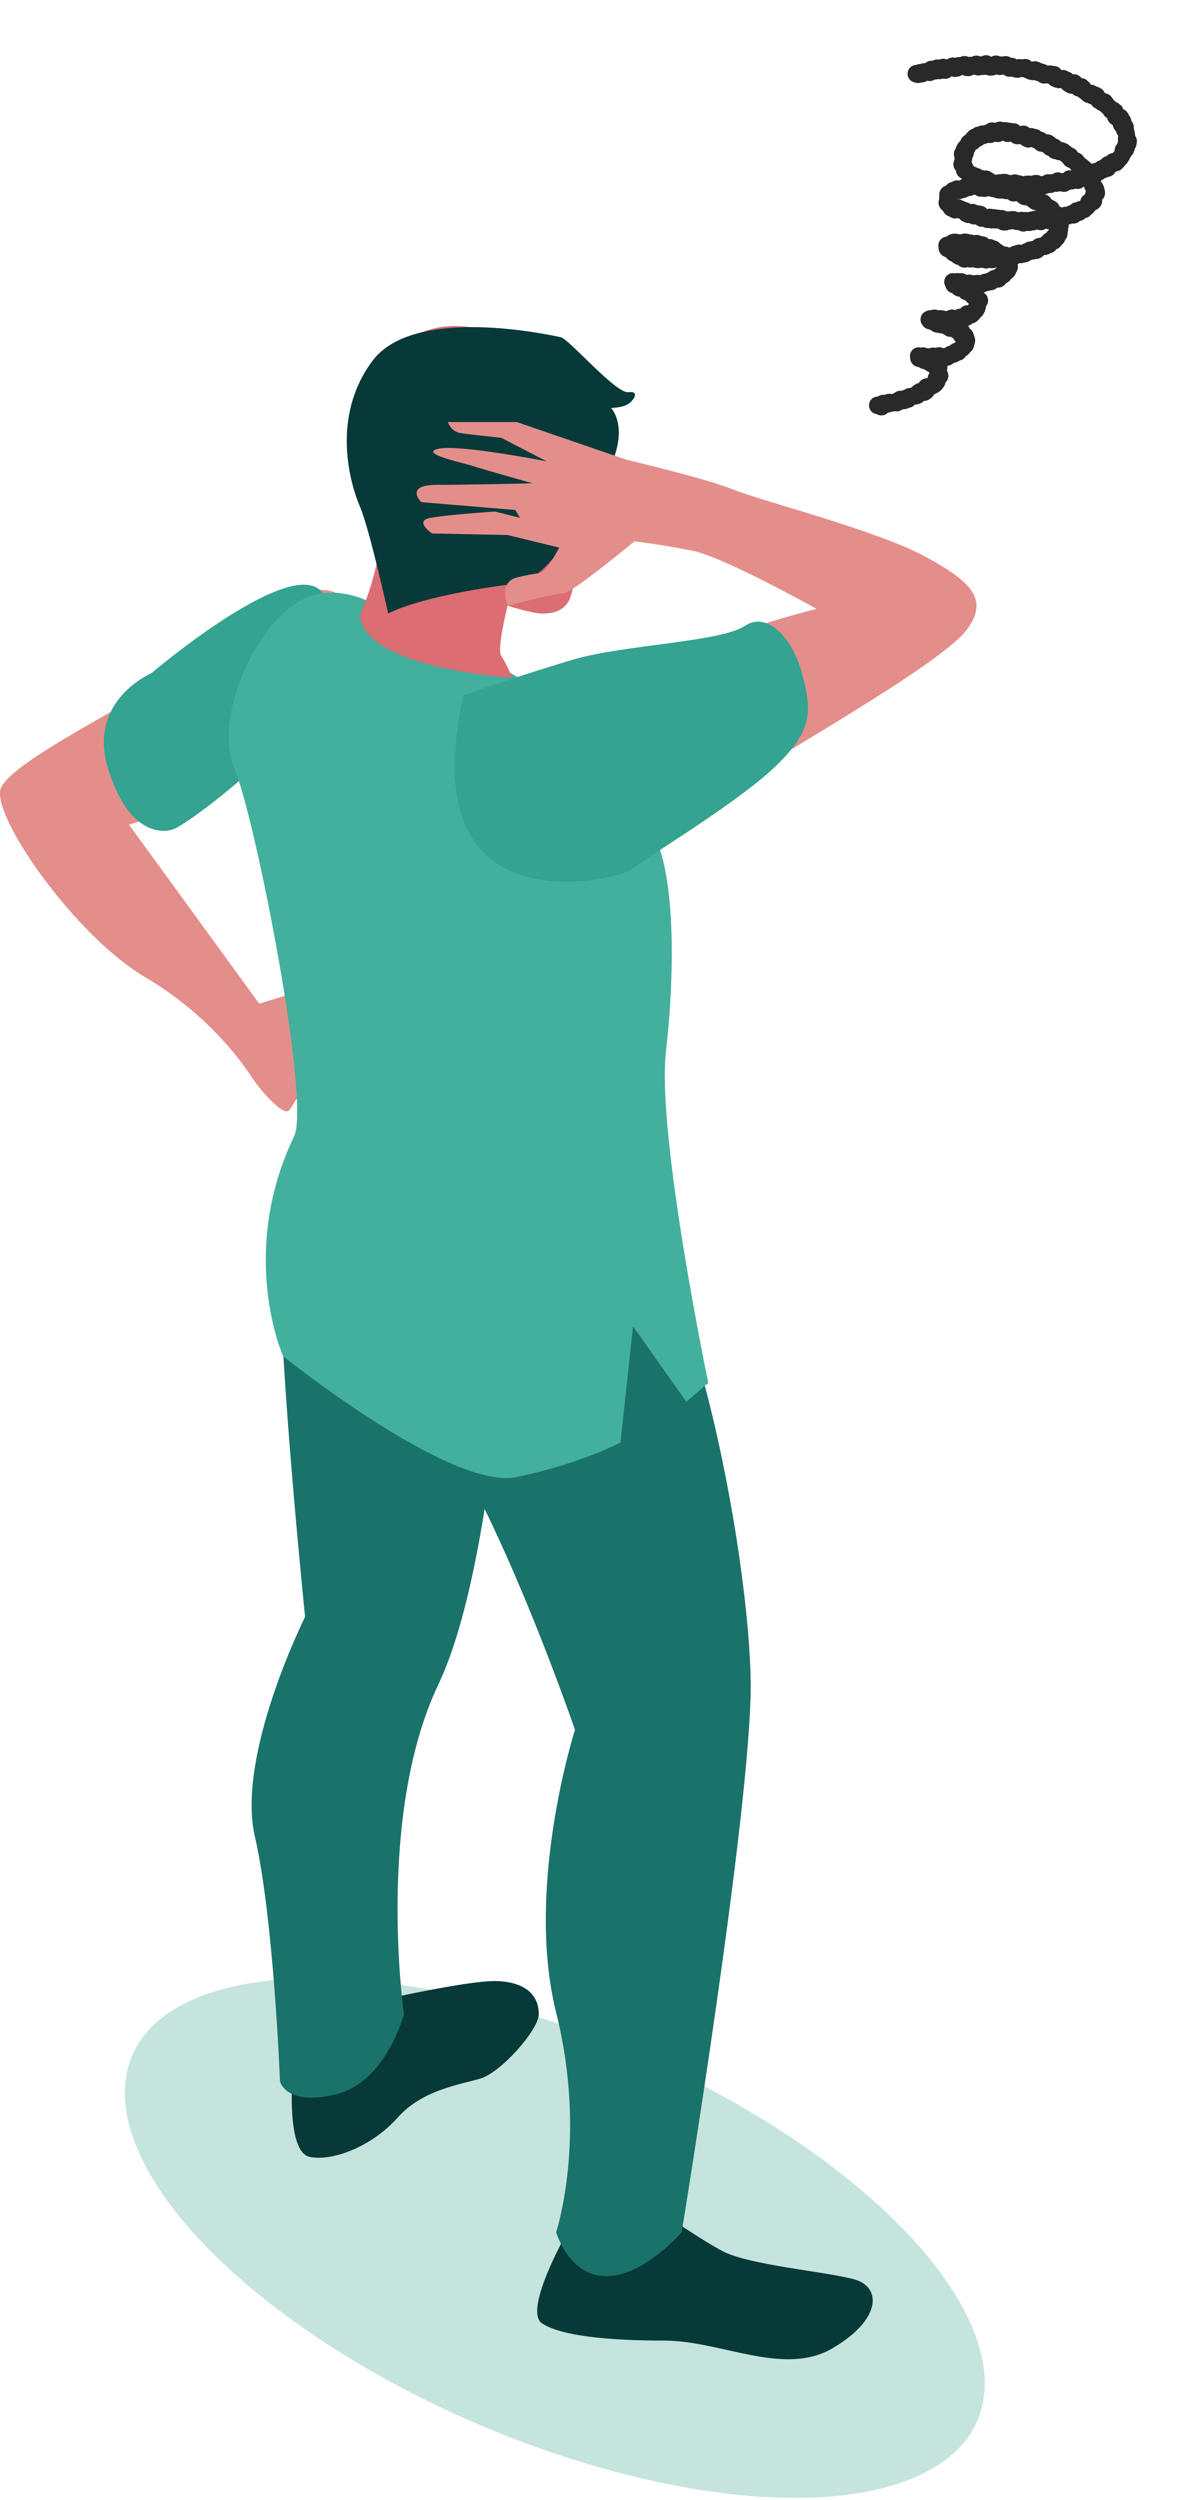 <svg width="166" height="345" viewBox="0 0 166 345" fill="none" xmlns="http://www.w3.org/2000/svg">
<g clip-path="url(#clip0_3502_2384)">
<path d="M121.084 57.147C121.279 57.264 121.564 57.374 121.922 57.319C122.198 57.276 122.427 57.156 122.608 56.96C122.652 56.955 122.699 56.948 122.747 56.938C122.859 56.914 122.958 56.877 123.046 56.835C123.128 56.832 123.215 56.822 123.307 56.799C123.336 56.792 123.365 56.786 123.394 56.779C123.444 56.768 123.492 56.757 123.542 56.745C123.71 56.783 123.931 56.8 124.18 56.728C124.361 56.675 124.505 56.59 124.618 56.5C124.695 56.499 124.773 56.491 124.85 56.475C124.945 56.469 125.105 56.455 125.283 56.392C125.375 56.361 125.457 56.322 125.531 56.276C125.621 56.265 125.716 56.246 125.814 56.21L125.829 56.205C126.045 56.125 126.201 55.994 126.317 55.862C126.333 55.858 126.35 55.851 126.37 55.846C126.477 55.842 126.625 55.825 126.79 55.766C126.875 55.749 127.017 55.716 127.175 55.641C127.334 55.564 127.471 55.459 127.582 55.328C127.761 55.332 128.013 55.305 128.271 55.154C128.386 55.087 128.473 55.017 128.53 54.972L128.548 54.958C128.748 54.827 128.894 54.66 128.987 54.456C129.065 54.42 129.144 54.373 129.221 54.314L129.272 54.275C129.423 54.23 129.624 54.145 129.808 53.972C129.825 53.956 129.843 53.94 129.861 53.925C129.921 53.872 129.995 53.806 130.071 53.724C130.176 53.612 130.249 53.504 130.297 53.432C130.303 53.424 130.308 53.414 130.314 53.406C130.431 53.255 130.54 53.05 130.571 52.788C130.777 52.6 130.88 52.379 130.931 52.192C130.99 51.977 131.029 51.615 130.812 51.229C130.809 51.173 130.802 51.118 130.792 51.062C130.79 51.051 130.788 51.039 130.785 51.028C130.845 50.823 130.854 50.638 130.829 50.474C130.903 50.471 130.986 50.461 131.073 50.441C131.343 50.378 131.533 50.242 131.649 50.145C131.66 50.139 131.666 50.117 131.678 50.111C131.77 50.1 131.866 50.064 131.974 50.024L131.976 50.023C132.114 49.972 132.226 49.926 132.291 49.889L132.313 49.886C132.4 49.847 132.479 49.803 132.547 49.752C132.673 49.726 132.807 49.681 132.942 49.599C133.152 49.471 133.291 49.306 133.382 49.154C133.394 49.146 133.407 49.137 133.419 49.127C133.522 49.069 133.697 48.962 133.856 48.768C133.903 48.711 133.942 48.655 133.975 48.598C134.181 48.46 134.333 48.27 134.43 48.03C134.5 47.858 134.531 47.697 134.551 47.591C134.601 47.464 134.684 47.232 134.674 46.941C134.664 46.678 134.581 46.468 134.501 46.32C134.481 46.174 134.436 45.99 134.33 45.802C134.202 45.574 134.033 45.429 133.908 45.343C133.86 45.19 133.788 45.065 133.706 44.96C133.729 44.954 133.754 44.947 133.778 44.939C133.963 44.876 134.119 44.782 134.247 44.654C134.275 44.645 134.304 44.634 134.333 44.622L134.342 44.619C134.424 44.596 134.561 44.556 134.712 44.474C134.932 44.356 135.072 44.203 135.152 44.108C135.262 44.012 135.342 43.908 135.404 43.811C135.478 43.757 135.556 43.689 135.632 43.602C135.777 43.436 135.86 43.273 135.903 43.185L135.915 43.162C136.023 42.969 136.065 42.799 136.088 42.706C136.135 42.572 136.16 42.433 136.161 42.293C136.553 41.786 136.478 41.306 136.388 41.047C136.318 40.848 136.165 40.563 135.833 40.381C135.967 40.344 136.075 40.294 136.15 40.254C136.234 40.228 136.306 40.197 136.366 40.167C136.418 40.161 136.476 40.153 136.541 40.14C136.643 40.12 136.731 40.09 136.801 40.064C136.897 40.062 137.022 40.052 137.158 40.015C137.396 39.95 137.573 39.827 137.702 39.706C137.729 39.703 137.757 39.699 137.786 39.695C137.931 39.698 138.162 39.684 138.412 39.562C138.632 39.455 138.805 39.296 138.931 39.086C139.051 39.041 139.176 38.974 139.298 38.872C139.431 38.761 139.526 38.637 139.594 38.516C139.61 38.504 139.626 38.492 139.641 38.478C139.79 38.394 140.026 38.229 140.188 37.921C140.24 37.822 140.287 37.717 140.327 37.608C140.418 37.473 140.551 37.236 140.576 36.913C140.588 36.762 140.576 36.617 140.54 36.48C140.626 36.432 140.706 36.374 140.779 36.305C140.931 36.333 141.106 36.335 141.297 36.286C141.362 36.269 141.429 36.251 141.494 36.234L141.547 36.219L141.566 36.216C141.633 36.207 141.735 36.193 141.854 36.16C142.055 36.104 142.211 36.008 142.331 35.907C142.345 35.903 142.361 35.899 142.376 35.895C142.435 35.877 142.49 35.854 142.541 35.831C142.664 35.832 142.799 35.814 142.94 35.767C142.971 35.756 143.003 35.753 143.03 35.741C143.177 35.748 143.345 35.739 143.521 35.674L143.526 35.672C143.737 35.593 143.883 35.469 143.972 35.389C144.062 35.333 144.137 35.266 144.203 35.199C144.219 35.197 144.235 35.192 144.252 35.189C144.408 35.194 144.645 35.176 144.9 35.046C144.967 35.012 145.028 34.973 145.082 34.932C145.222 34.906 145.356 34.854 145.484 34.776C145.652 34.674 145.786 34.544 145.885 34.389C146.052 34.339 146.205 34.253 146.341 34.131C146.437 34.045 146.534 33.934 146.61 33.793C146.75 33.697 146.856 33.578 146.935 33.462C147.012 33.348 147.069 33.227 147.105 33.101C147.193 33.006 147.265 32.896 147.323 32.771C147.406 32.59 147.466 32.359 147.432 32.093C147.454 32.035 147.47 31.978 147.482 31.924C147.512 31.789 147.521 31.657 147.51 31.528C147.576 31.351 147.594 31.182 147.589 31.038C147.588 31.021 147.587 31.005 147.587 30.988C147.647 30.98 147.71 30.968 147.775 30.95C147.893 30.916 147.987 30.874 148.053 30.844C148.229 30.873 148.438 30.87 148.664 30.786L148.672 30.783C148.883 30.705 149.036 30.587 149.14 30.486C149.264 30.471 149.387 30.435 149.506 30.379C149.671 30.301 149.798 30.201 149.896 30.093C150.028 30.067 150.195 30.017 150.363 29.909C150.527 29.806 150.645 29.68 150.729 29.563C150.779 29.533 150.83 29.498 150.884 29.455C151.056 29.318 151.165 29.16 151.23 29.049C151.324 29.008 151.405 28.957 151.477 28.901C151.607 28.831 151.819 28.698 151.987 28.449C152.206 28.126 152.225 27.79 152.209 27.569C152.483 27.32 152.58 27.019 152.605 26.771C152.635 26.474 152.573 26.225 152.52 26.084C152.5 25.967 152.486 25.869 152.465 25.81L152.464 25.808C152.354 25.492 152.209 25.255 152.073 25.119C152.075 25.07 152.069 25.024 152.065 24.976C152.068 24.953 152.068 24.93 152.071 24.903C152.098 24.893 152.126 24.882 152.155 24.869C152.312 24.798 152.428 24.712 152.496 24.661C152.552 24.629 152.603 24.595 152.649 24.558C152.748 24.536 152.851 24.5 152.956 24.445C152.972 24.437 152.988 24.428 153.003 24.418C153.193 24.408 153.376 24.351 153.548 24.247C153.755 24.123 153.909 23.959 154.012 23.755C154.085 23.724 154.159 23.685 154.233 23.634C154.468 23.609 154.682 23.517 154.873 23.356C154.962 23.28 155.031 23.209 155.08 23.155C155.092 23.144 155.103 23.131 155.11 23.125C155.233 23.013 155.319 22.891 155.379 22.788C155.434 22.744 155.495 22.69 155.556 22.625C155.682 22.488 155.76 22.353 155.803 22.274C155.902 22.141 155.961 22.015 155.996 21.932C156.046 21.856 156.081 21.788 156.106 21.742L156.116 21.724C156.158 21.66 156.194 21.593 156.223 21.524C156.349 21.414 156.449 21.278 156.526 21.116C156.595 20.969 156.632 20.835 156.654 20.755L156.662 20.726C156.685 20.661 156.702 20.597 156.713 20.535C156.833 20.376 156.91 20.191 156.945 19.982C156.948 19.964 156.952 19.945 156.956 19.925C156.973 19.837 156.997 19.717 157.007 19.578C157.03 19.265 156.95 18.984 156.77 18.737C156.77 18.652 156.765 18.547 156.744 18.43C156.72 18.297 156.692 18.18 156.665 18.073C156.66 18.053 156.656 18.033 156.651 18.015C156.635 17.941 156.613 17.842 156.576 17.728C156.574 17.723 156.573 17.718 156.571 17.714C156.603 17.474 156.569 17.24 156.466 17.015C156.407 16.885 156.331 16.771 156.238 16.672C156.226 16.466 156.162 16.27 156.044 16.083C155.998 16.01 155.947 15.943 155.89 15.883C155.85 15.756 155.787 15.635 155.704 15.52C155.53 15.281 155.314 15.152 155.13 15.081C155.076 14.895 154.982 14.729 154.848 14.584C154.717 14.441 154.584 14.354 154.5 14.303C154.363 14.189 154.222 14.119 154.088 14.076C154.041 14.018 153.969 13.929 153.87 13.84C153.832 13.805 153.796 13.776 153.762 13.749C153.724 13.686 153.677 13.617 153.618 13.547C153.555 13.442 153.448 13.283 153.269 13.141C153.095 13.002 152.899 12.918 152.683 12.888C152.645 12.861 152.605 12.836 152.567 12.815C152.489 12.638 152.35 12.411 152.09 12.237C151.962 12.151 151.847 12.102 151.777 12.072C151.655 12.001 151.527 11.953 151.393 11.929C151.366 11.909 151.337 11.889 151.307 11.871C151.11 11.748 150.898 11.688 150.673 11.688C150.655 11.674 150.636 11.66 150.616 11.645C150.537 11.491 150.415 11.323 150.225 11.187C150.155 11.119 150.036 11.01 149.87 10.92C149.705 10.832 149.534 10.784 149.356 10.777C149.253 10.633 149.098 10.474 148.865 10.361C148.638 10.252 148.408 10.216 148.178 10.254C148.066 10.138 147.934 10.047 147.782 9.982C147.699 9.947 147.622 9.922 147.56 9.905C147.486 9.854 147.387 9.793 147.262 9.743C147.003 9.638 146.763 9.641 146.578 9.673C146.431 9.436 146.221 9.27 145.948 9.176C145.771 9.116 145.606 9.102 145.464 9.112C145.437 9.101 145.408 9.091 145.38 9.082C145.126 9.001 144.896 9.016 144.716 9.058C144.693 9.053 144.672 9.049 144.649 9.045C144.535 8.963 144.408 8.903 144.269 8.864C144.257 8.859 144.244 8.854 144.232 8.85C144.173 8.828 144.091 8.798 143.992 8.773C143.944 8.76 143.896 8.751 143.849 8.745C143.754 8.681 143.642 8.626 143.511 8.588L143.505 8.586C143.44 8.558 143.328 8.512 143.188 8.48C142.952 8.426 142.72 8.442 142.498 8.527C142.352 8.375 142.127 8.209 141.807 8.151C141.547 8.105 141.325 8.148 141.162 8.206C141.102 8.188 141.029 8.171 140.947 8.158C140.744 8.128 140.565 8.15 140.412 8.197C140.268 8.097 140.075 8.004 139.834 7.977C139.759 7.969 139.684 7.967 139.611 7.972C139.432 7.841 139.23 7.766 139.005 7.746C138.817 7.731 138.653 7.759 138.52 7.8C138.493 7.797 138.465 7.794 138.436 7.792C138.34 7.786 138.248 7.791 138.165 7.804C138.156 7.801 138.146 7.799 138.137 7.796C138.022 7.742 137.834 7.668 137.597 7.658C137.301 7.646 137.065 7.738 136.892 7.846C136.685 7.694 136.451 7.617 136.19 7.616C135.964 7.615 135.757 7.673 135.57 7.786C135.5 7.775 135.427 7.769 135.349 7.771C135.337 7.771 135.326 7.771 135.315 7.772C135.153 7.698 134.976 7.665 134.786 7.672C134.552 7.681 134.359 7.752 134.208 7.841C134.131 7.831 134.045 7.825 133.953 7.831C133.881 7.835 133.812 7.845 133.744 7.861C133.551 7.758 133.338 7.716 133.106 7.734C132.894 7.75 132.724 7.816 132.598 7.882C132.518 7.874 132.407 7.867 132.276 7.881C132.146 7.894 132.024 7.925 131.91 7.975C131.76 7.932 131.604 7.92 131.439 7.939C131.175 7.97 130.972 8.079 130.839 8.172C130.83 8.175 130.821 8.178 130.814 8.181C130.778 8.188 130.743 8.197 130.71 8.206C130.509 8.114 130.291 8.086 130.057 8.121C129.926 8.141 129.803 8.179 129.69 8.236C129.543 8.201 129.387 8.198 129.226 8.225C129.065 8.251 128.919 8.306 128.789 8.388C128.665 8.371 128.538 8.373 128.409 8.398C128.172 8.441 127.968 8.543 127.801 8.704C127.763 8.708 127.719 8.714 127.673 8.722L127.67 8.723C127.6 8.724 127.482 8.728 127.346 8.756C127.251 8.776 127.166 8.804 127.089 8.839C126.999 8.836 126.903 8.844 126.802 8.866C126.695 8.889 126.599 8.924 126.515 8.965C126.436 8.966 126.352 8.975 126.264 8.995C125.629 9.139 125.226 9.785 125.365 10.437C125.469 10.923 125.842 11.276 126.29 11.365C126.452 11.429 126.725 11.506 127.054 11.433C127.127 11.418 127.194 11.396 127.256 11.371C127.356 11.376 127.463 11.37 127.577 11.347C127.767 11.307 127.922 11.228 128.046 11.14C128.201 11.184 128.397 11.209 128.621 11.167C128.777 11.137 128.918 11.083 129.044 11.002C129.071 10.999 129.099 10.995 129.127 10.99C129.16 10.984 129.193 10.98 129.226 10.975C129.28 10.967 129.334 10.96 129.388 10.95C129.433 10.943 129.476 10.933 129.518 10.921C129.646 10.944 129.78 10.944 129.918 10.922C130.026 10.904 130.123 10.875 130.206 10.841C130.364 10.888 130.532 10.899 130.709 10.874C131.028 10.829 131.256 10.672 131.406 10.531C131.593 10.612 131.792 10.641 132.004 10.617C132.068 10.61 132.131 10.6 132.193 10.59C132.217 10.586 132.24 10.582 132.264 10.579C132.497 10.554 132.704 10.469 132.885 10.325C133.064 10.434 133.262 10.488 133.475 10.489C133.553 10.501 133.682 10.518 133.837 10.508C134.054 10.493 134.251 10.427 134.429 10.307C134.453 10.305 134.479 10.304 134.503 10.302C134.528 10.3 134.552 10.299 134.577 10.297C134.748 10.384 134.938 10.425 135.142 10.419C135.282 10.415 135.407 10.389 135.518 10.349C135.565 10.355 135.614 10.357 135.665 10.356C135.802 10.353 135.914 10.334 135.982 10.322L135.985 10.321C136.039 10.318 136.093 10.312 136.145 10.303C136.145 10.303 136.145 10.302 136.147 10.303C136.269 10.36 136.463 10.434 136.707 10.438C136.813 10.44 136.904 10.432 136.964 10.426C136.972 10.425 136.982 10.425 136.991 10.423C137.244 10.425 137.453 10.349 137.608 10.264C137.724 10.313 137.859 10.35 138.013 10.358C138.216 10.371 138.393 10.33 138.538 10.274C138.571 10.295 138.606 10.314 138.641 10.332C138.775 10.432 138.998 10.565 139.299 10.595C139.434 10.609 139.565 10.602 139.692 10.571C139.782 10.61 139.902 10.652 140.048 10.674C140.057 10.676 140.065 10.678 140.073 10.68C140.132 10.695 140.219 10.717 140.326 10.732C140.588 10.768 140.809 10.717 140.986 10.639C141.085 10.647 141.168 10.644 141.223 10.641C141.245 10.643 141.267 10.645 141.288 10.645C141.351 10.678 141.421 10.708 141.497 10.731C141.542 10.753 141.601 10.779 141.672 10.805C141.77 10.864 141.92 10.942 142.118 10.983C142.166 10.993 142.214 11.004 142.262 11.015L142.369 11.039C142.53 11.074 142.687 11.076 142.841 11.048C142.928 11.095 143.025 11.136 143.136 11.164C143.206 11.182 143.273 11.193 143.337 11.198C143.464 11.32 143.631 11.428 143.85 11.491C144.091 11.56 144.307 11.544 144.479 11.503C144.588 11.528 144.692 11.536 144.787 11.533C144.922 11.707 145.097 11.834 145.312 11.914C145.32 11.918 145.329 11.922 145.336 11.927C145.389 11.952 145.469 11.992 145.567 12.027C145.669 12.065 145.758 12.086 145.817 12.101C145.825 12.104 145.832 12.105 145.84 12.107C146.117 12.206 146.365 12.186 146.537 12.15C146.617 12.256 146.721 12.36 146.857 12.447C146.933 12.515 147.057 12.616 147.227 12.695C147.238 12.701 147.249 12.707 147.261 12.714C147.311 12.743 147.38 12.782 147.464 12.822C147.67 12.918 147.876 12.954 148.084 12.931C148.169 13.018 148.282 13.113 148.429 13.191C148.56 13.258 148.695 13.302 148.834 13.319C148.911 13.4 149.006 13.477 149.122 13.541C149.146 13.555 149.169 13.57 149.191 13.584C149.199 13.589 149.206 13.594 149.213 13.599C149.263 13.651 149.333 13.718 149.422 13.784C149.486 13.849 149.588 13.946 149.733 14.034C149.883 14.126 150.04 14.181 150.207 14.201C150.213 14.206 150.22 14.21 150.226 14.214C150.369 14.305 150.521 14.364 150.681 14.389C150.762 14.534 150.883 14.691 151.069 14.822C151.164 14.888 151.259 14.935 151.348 14.969C151.39 15.011 151.435 15.052 151.488 15.092C151.633 15.202 151.779 15.268 151.919 15.304C151.971 15.373 152.035 15.444 152.113 15.511C152.185 15.574 152.252 15.622 152.303 15.657C152.312 15.668 152.323 15.681 152.334 15.694C152.386 15.797 152.471 15.939 152.61 16.076C152.703 16.168 152.801 16.237 152.898 16.288C152.934 16.458 153.01 16.674 153.178 16.877C153.301 17.027 153.449 17.14 153.617 17.215C153.643 17.264 153.67 17.313 153.703 17.36C153.707 17.366 153.711 17.373 153.715 17.378C153.74 17.52 153.79 17.659 153.867 17.794C153.947 17.935 154.043 18.043 154.128 18.123C154.142 18.193 154.164 18.266 154.193 18.339C154.248 18.48 154.319 18.594 154.387 18.683C154.388 18.686 154.388 18.688 154.389 18.69C154.398 18.727 154.407 18.76 154.414 18.791C154.412 18.816 154.411 18.843 154.412 18.872C154.394 18.958 154.375 19.081 154.377 19.226C154.379 19.323 154.391 19.414 154.41 19.497C154.385 19.556 154.363 19.619 154.345 19.688C154.332 19.736 154.323 19.782 154.316 19.828C154.242 19.902 154.172 19.99 154.111 20.096C153.973 20.334 153.934 20.568 153.935 20.763C153.909 20.812 153.89 20.855 153.873 20.892C153.86 20.911 153.849 20.93 153.838 20.947C153.786 20.986 153.726 21.035 153.664 21.096C153.651 21.109 153.638 21.122 153.626 21.136C153.4 21.157 153.193 21.24 153.007 21.387C152.943 21.437 152.887 21.491 152.839 21.544C152.716 21.571 152.557 21.622 152.393 21.727C152.277 21.801 152.178 21.888 152.096 21.989C152.07 22.002 152.043 22.016 152.016 22.031C151.947 22.07 151.886 22.112 151.832 22.158C151.751 22.178 151.666 22.209 151.581 22.251C151.457 22.313 151.354 22.39 151.269 22.471C151.155 22.481 151.033 22.509 150.906 22.563C150.861 22.582 150.819 22.604 150.779 22.626C150.762 22.604 150.744 22.583 150.726 22.563C150.617 22.442 150.498 22.355 150.381 22.294C150.353 22.256 150.321 22.219 150.287 22.182C150.177 22.066 150.054 21.976 149.919 21.913C149.886 21.872 149.849 21.832 149.809 21.795C149.768 21.756 149.727 21.722 149.686 21.692C149.617 21.566 149.52 21.437 149.382 21.322C149.196 21.168 149.005 21.096 148.881 21.059C148.873 21.054 148.864 21.05 148.856 21.046C148.763 20.849 148.626 20.687 148.444 20.56C148.327 20.479 148.211 20.426 148.102 20.391C148.053 20.347 147.997 20.303 147.935 20.262C147.88 20.226 147.828 20.196 147.783 20.173C147.709 20.09 147.604 19.992 147.467 19.907C147.333 19.825 147.212 19.779 147.139 19.753C146.963 19.661 146.775 19.616 146.576 19.618C146.47 19.474 146.333 19.358 146.166 19.27C146.085 19.227 146.011 19.195 145.958 19.171C145.94 19.163 145.922 19.156 145.905 19.148C145.876 19.133 145.847 19.119 145.818 19.107C145.726 19.001 145.614 18.911 145.484 18.84C145.423 18.795 145.32 18.721 145.183 18.657C144.941 18.543 144.714 18.527 144.523 18.549C144.405 18.423 144.264 18.326 144.099 18.257C143.98 18.208 143.871 18.183 143.783 18.168C143.669 18.05 143.519 17.938 143.32 17.866C143.171 17.811 143.032 17.791 142.914 17.786C142.867 17.763 142.814 17.741 142.758 17.722C142.562 17.656 142.37 17.64 142.183 17.672C142.055 17.547 141.882 17.434 141.649 17.37C141.401 17.303 141.156 17.319 140.911 17.409L140.907 17.411C140.762 17.259 140.537 17.087 140.214 17.029C140.076 17.003 139.953 17.002 139.856 17.008C139.79 16.989 139.709 16.968 139.619 16.956C139.528 16.943 139.438 16.94 139.351 16.947C139.247 16.906 139.136 16.881 139.019 16.87C138.938 16.862 138.852 16.857 138.769 16.852L138.714 16.848C138.636 16.843 138.561 16.845 138.495 16.852C138.385 16.816 138.247 16.777 138.094 16.776C137.864 16.774 137.667 16.86 137.47 16.932C137.441 16.943 137.41 16.947 137.381 16.951C137.206 16.889 137.024 16.875 136.832 16.901C136.592 16.933 136.386 17.026 136.215 17.175C136.071 17.207 135.951 17.261 135.854 17.316C135.678 17.29 135.468 17.298 135.246 17.385C135.18 17.41 135.119 17.441 135.063 17.474C134.9 17.485 134.741 17.53 134.589 17.609C134.5 17.655 134.42 17.71 134.347 17.773C134.213 17.808 134.085 17.867 133.963 17.952C133.825 18.047 133.725 18.15 133.667 18.212L133.657 18.223C133.526 18.333 133.424 18.463 133.349 18.612C133.203 18.678 133.045 18.782 132.905 18.947C132.752 19.127 132.675 19.31 132.634 19.422C132.627 19.435 132.62 19.448 132.614 19.46C132.498 19.549 132.384 19.669 132.292 19.831C132.282 19.848 132.271 19.866 132.259 19.884C132.219 19.947 132.164 20.033 132.112 20.136C132.059 20.24 132.022 20.347 131.999 20.453C131.911 20.567 131.852 20.686 131.811 20.796C131.672 21.179 131.745 21.52 131.81 21.718C131.815 21.761 131.823 21.803 131.832 21.846C131.821 21.901 131.812 21.96 131.809 22.022L131.806 22.05C131.806 22.05 131.806 22.052 131.805 22.053C131.71 22.251 131.613 22.559 131.693 22.935C131.743 23.171 131.85 23.375 132.011 23.543C132.029 23.782 132.109 24 132.253 24.196C132.404 24.404 132.586 24.528 132.749 24.604C132.784 24.644 132.823 24.685 132.867 24.725C132.862 24.727 132.857 24.731 132.852 24.733C132.709 24.783 132.59 24.854 132.492 24.933C132.221 24.856 131.953 24.875 131.692 24.99C131.603 25.029 131.526 25.07 131.468 25.102C131.376 25.124 131.235 25.163 131.084 25.245C130.89 25.35 130.757 25.482 130.683 25.561C130.648 25.588 130.616 25.617 130.587 25.645C130.428 25.697 130.259 25.784 130.101 25.938C129.817 26.215 129.685 26.583 129.71 27.034C129.691 27.161 129.689 27.303 129.715 27.46C129.48 28.043 129.7 28.493 129.822 28.679C129.94 28.858 130.075 28.977 130.169 29.05C130.194 29.085 130.226 29.126 130.263 29.169C130.343 29.324 130.492 29.553 130.76 29.72C130.907 29.811 131.042 29.859 131.124 29.889C131.132 29.893 131.138 29.897 131.145 29.901C131.209 29.938 131.289 29.985 131.384 30.031C131.663 30.165 131.948 30.188 132.233 30.099C132.273 30.109 132.313 30.117 132.351 30.122C132.41 30.16 132.476 30.195 132.549 30.226C132.683 30.39 132.849 30.511 133.045 30.587C133.117 30.626 133.24 30.692 133.401 30.739C133.591 30.794 133.758 30.797 133.878 30.789C133.987 30.861 134.11 30.913 134.246 30.947C134.439 30.996 134.616 30.991 134.757 30.97C134.916 31.128 135.113 31.233 135.347 31.282C135.492 31.313 135.625 31.315 135.744 31.302C135.837 31.353 135.989 31.425 136.183 31.462C136.323 31.488 136.459 31.49 136.592 31.469C136.643 31.485 136.697 31.497 136.751 31.506C136.904 31.533 137.053 31.53 137.196 31.5C137.236 31.51 137.277 31.518 137.319 31.525C137.492 31.552 137.647 31.541 137.784 31.509C137.962 31.669 138.177 31.765 138.426 31.796C138.555 31.812 138.662 31.81 138.733 31.809L138.751 31.809C138.977 31.828 139.192 31.786 139.395 31.683C139.555 31.686 139.696 31.658 139.815 31.619C139.88 31.642 139.951 31.661 140.028 31.673C140.119 31.704 140.273 31.749 140.464 31.755C140.532 31.757 140.596 31.756 140.649 31.754C140.868 31.906 141.114 31.975 141.385 31.96C141.542 31.951 141.69 31.915 141.825 31.852C141.929 31.875 142.059 31.891 142.204 31.882C142.337 31.874 142.463 31.845 142.582 31.796C142.637 31.799 142.693 31.799 142.751 31.795C142.922 31.782 143.08 31.737 143.225 31.66C143.395 31.741 143.609 31.795 143.866 31.769C144.072 31.748 144.256 31.681 144.421 31.568C144.551 31.614 144.686 31.637 144.824 31.636C144.816 31.686 144.81 31.734 144.806 31.782C144.755 31.822 144.706 31.868 144.658 31.921C144.594 31.992 144.541 32.064 144.497 32.137C144.427 32.167 144.356 32.205 144.284 32.253C144.138 32.351 144.021 32.471 143.933 32.61C143.842 32.666 143.764 32.728 143.698 32.794C143.647 32.801 143.592 32.81 143.534 32.826C143.427 32.834 143.265 32.857 143.084 32.933C142.903 33.009 142.765 33.114 142.659 33.228C142.582 33.239 142.503 33.258 142.421 33.287C142.394 33.297 142.368 33.307 142.343 33.318C142.214 33.312 142.07 33.328 141.919 33.377C141.759 33.427 141.631 33.504 141.528 33.583C141.504 33.589 141.478 33.595 141.453 33.602C141.295 33.648 141.165 33.719 141.059 33.797C140.886 33.747 140.677 33.728 140.44 33.785C140.316 33.814 140.21 33.86 140.123 33.906C140.069 33.911 140.01 33.919 139.947 33.933C139.759 33.974 139.592 34.054 139.446 34.172C139.434 34.172 139.421 34.172 139.408 34.173C139.258 34.097 139.071 34.038 138.849 34.041C138.776 34.007 138.704 33.983 138.636 33.965C138.594 33.932 138.549 33.9 138.499 33.869L138.48 33.855C138.419 33.81 138.328 33.742 138.207 33.678C138.191 33.669 138.174 33.661 138.158 33.652C138.05 33.517 137.899 33.385 137.693 33.292C137.58 33.241 137.469 33.212 137.368 33.196C137.295 33.148 137.213 33.105 137.119 33.068C136.931 32.997 136.741 32.974 136.552 32.997C136.403 32.832 136.215 32.718 135.986 32.654C135.851 32.617 135.719 32.602 135.591 32.61C135.562 32.599 135.531 32.587 135.501 32.578C135.421 32.54 135.288 32.479 135.117 32.443C134.922 32.402 134.731 32.409 134.543 32.463C134.45 32.423 134.343 32.391 134.223 32.373C134.142 32.362 134.066 32.359 133.996 32.361C133.893 32.318 133.773 32.285 133.638 32.272C133.625 32.269 133.612 32.267 133.599 32.265C133.532 32.253 133.44 32.236 133.33 32.229C133.054 32.211 132.834 32.285 132.696 32.347C132.607 32.328 132.507 32.317 132.4 32.321C132.381 32.322 132.362 32.322 132.345 32.324C132.18 32.256 131.977 32.214 131.739 32.243C131.628 32.257 131.53 32.278 131.457 32.294C131.436 32.299 131.415 32.304 131.395 32.307C131.204 32.342 130.979 32.428 130.778 32.625C130.765 32.63 130.75 32.633 130.737 32.638C130.724 32.641 130.71 32.644 130.696 32.648C130.564 32.678 130.384 32.72 130.2 32.821C129.746 33.072 129.504 33.595 129.598 34.111C129.599 34.122 129.6 34.133 129.601 34.144C129.614 34.298 129.633 34.531 129.743 34.775C129.863 35.041 130.105 35.353 130.592 35.475C130.644 35.542 130.707 35.61 130.783 35.674C130.843 35.737 130.954 35.85 131.122 35.954C131.223 36.018 131.326 36.061 131.422 36.09C131.459 36.122 131.499 36.152 131.542 36.181C131.64 36.272 131.808 36.41 132.052 36.494C132.139 36.524 132.225 36.542 132.304 36.553C132.475 36.742 132.692 36.864 132.955 36.915C133.234 36.971 133.471 36.92 133.639 36.859C133.716 36.884 133.799 36.902 133.89 36.912C134.043 36.928 134.191 36.917 134.333 36.876C134.44 36.92 134.575 36.959 134.733 36.971L134.743 36.973C134.813 36.987 134.93 37.008 135.071 37.011C135.222 37.014 135.366 36.992 135.501 36.943C135.538 36.947 135.577 36.95 135.616 36.95L135.634 36.952C135.646 36.954 135.658 36.956 135.672 36.957C135.803 37.01 135.997 37.068 136.234 37.057C136.373 37.051 136.502 37.026 136.622 36.978C136.631 36.979 136.64 36.979 136.648 36.98C136.745 37.001 136.903 37.029 137.094 37.013C137.274 36.998 137.421 36.95 137.517 36.911C137.561 36.922 137.605 36.93 137.65 36.936C137.636 36.946 137.622 36.955 137.607 36.965C137.524 37.021 137.46 37.076 137.42 37.11C137.349 37.156 137.286 37.206 137.231 37.259C137.138 37.269 137.039 37.289 136.934 37.327C136.756 37.389 136.625 37.48 136.541 37.544C136.466 37.583 136.401 37.627 136.342 37.672C136.336 37.675 136.329 37.675 136.323 37.676C136.21 37.703 136.117 37.738 136.048 37.768C135.995 37.773 135.928 37.779 135.853 37.793C135.655 37.827 135.5 37.901 135.399 37.957C135.34 37.95 135.276 37.947 135.209 37.949C135.134 37.941 135.013 37.928 134.866 37.939C134.761 37.947 134.669 37.967 134.592 37.987C134.525 37.979 134.446 37.974 134.36 37.977C134.348 37.978 134.334 37.979 134.321 37.979C134.191 37.926 134.034 37.887 133.852 37.886C133.716 37.886 133.592 37.908 133.485 37.941C133.307 37.801 133.098 37.721 132.861 37.701C132.723 37.689 132.605 37.699 132.525 37.709C132.475 37.703 132.426 37.696 132.375 37.689C132.199 37.665 132.028 37.678 131.864 37.73C131.849 37.726 131.833 37.722 131.817 37.719C131.32 37.613 130.812 37.846 130.557 38.297C130.349 38.667 130.348 39.114 130.539 39.478C130.596 39.644 130.699 39.939 130.962 40.177C131.131 40.331 131.323 40.427 131.536 40.469C131.618 40.57 131.725 40.669 131.861 40.752C132.086 40.887 132.305 40.928 132.477 40.934C132.574 41.06 132.704 41.185 132.883 41.281C133.026 41.358 133.157 41.396 133.243 41.419C133.272 41.432 133.3 41.445 133.325 41.455C133.401 41.57 133.505 41.691 133.65 41.796C133.686 41.821 133.722 41.845 133.759 41.867C133.761 41.872 133.764 41.878 133.766 41.883C133.76 41.933 133.756 41.98 133.756 42.027C133.717 42.061 133.683 42.095 133.652 42.13C133.479 42.117 133.309 42.143 133.139 42.21C132.923 42.294 132.748 42.425 132.615 42.602C132.522 42.599 132.422 42.608 132.317 42.632C132.164 42.666 132.034 42.725 131.925 42.795C131.741 42.721 131.545 42.698 131.339 42.724C131.144 42.75 130.991 42.813 130.894 42.86C130.836 42.876 130.781 42.897 130.727 42.922C130.687 42.92 130.645 42.921 130.602 42.925C130.598 42.925 130.594 42.926 130.591 42.926C130.484 42.883 130.362 42.851 130.227 42.842C130.143 42.822 130.009 42.795 129.845 42.799C129.75 42.8 129.66 42.812 129.571 42.833C129.43 42.765 129.279 42.728 129.117 42.718C128.925 42.708 128.748 42.739 128.585 42.811C128.36 42.794 128.143 42.836 127.936 42.938C127.581 43.058 127.29 43.349 127.175 43.74C127.059 44.138 127.15 44.553 127.392 44.855C127.58 45.16 127.831 45.312 128.025 45.388C128.156 45.439 128.281 45.462 128.395 45.47C128.404 45.472 128.413 45.475 128.422 45.478C128.487 45.533 128.562 45.585 128.648 45.629C128.734 45.693 128.875 45.787 129.066 45.849C129.218 45.899 129.362 45.915 129.492 45.91C129.524 45.923 129.556 45.936 129.59 45.948C129.758 46.004 129.915 46.017 130.055 46.008C130.116 46.043 130.212 46.095 130.333 46.14C130.353 46.147 130.372 46.153 130.391 46.159C130.497 46.258 130.621 46.336 130.762 46.393C130.937 46.464 131.113 46.494 131.288 46.481C131.334 46.513 131.384 46.544 131.439 46.572C131.483 46.595 131.526 46.614 131.569 46.63C131.599 46.661 131.631 46.69 131.666 46.719C131.727 46.851 131.818 46.982 131.949 47.104C131.962 47.116 131.977 47.129 131.99 47.14C131.977 47.164 131.966 47.187 131.956 47.21C131.912 47.236 131.863 47.267 131.813 47.304C131.79 47.321 131.768 47.339 131.747 47.357C131.669 47.377 131.588 47.407 131.508 47.448C131.355 47.526 131.236 47.625 131.144 47.725C131.086 47.735 131.021 47.734 130.959 47.754C130.737 47.824 130.586 47.973 130.469 48.016C130.422 48.033 130.367 48.04 130.31 48.052C130.298 48.054 130.288 48.063 130.276 48.066C130.058 47.938 129.818 47.892 129.558 47.92C129.43 47.934 129.317 47.968 129.217 48.009C129.095 47.972 128.965 47.957 128.829 47.963C128.675 47.968 128.532 48.001 128.397 48.06C128.379 48.058 128.36 48.058 128.34 48.058C128.251 48.057 128.166 48.065 128.083 48.082C127.942 48.005 127.788 47.959 127.622 47.944C127.439 47.927 127.286 47.95 127.188 47.969C127.169 47.97 127.152 47.971 127.134 47.972C127.121 47.968 127.108 47.965 127.095 47.963C126.475 47.824 125.859 48.214 125.703 48.846C125.656 49.035 125.654 49.226 125.693 49.405C125.717 50.034 126.118 50.443 126.547 50.582C126.601 50.599 126.653 50.614 126.705 50.629C126.731 50.636 126.756 50.643 126.78 50.651C126.835 50.669 126.889 50.684 126.942 50.695C127.02 50.752 127.11 50.804 127.214 50.847C127.319 50.889 127.42 50.914 127.513 50.927C127.552 50.952 127.594 50.975 127.639 50.998C127.699 51.027 127.759 51.051 127.82 51.07C127.874 51.119 127.934 51.164 127.999 51.204C128.082 51.257 128.166 51.296 128.248 51.324C128.265 51.34 128.283 51.357 128.302 51.373C128.306 51.376 128.309 51.379 128.313 51.382C128.323 51.422 128.335 51.461 128.349 51.502C128.336 51.521 128.322 51.54 128.309 51.561C128.189 51.747 128.122 51.947 128.11 52.161C128.106 52.163 128.101 52.167 128.097 52.17C128.047 52.177 127.995 52.188 127.94 52.203C127.777 52.214 127.537 52.258 127.296 52.417C127.119 52.534 126.983 52.682 126.89 52.857C126.773 52.877 126.649 52.916 126.522 52.982C126.405 53.044 126.317 53.108 126.263 53.148L126.261 53.149C126.114 53.232 125.99 53.34 125.889 53.472C125.838 53.485 125.784 53.502 125.728 53.524L125.719 53.527C125.702 53.53 125.684 53.535 125.664 53.541C125.541 53.544 125.365 53.562 125.175 53.638C125.071 53.679 124.982 53.734 124.904 53.792C124.841 53.804 124.779 53.825 124.713 53.849L124.711 53.85C124.638 53.877 124.57 53.906 124.508 53.942C124.325 53.913 124.14 53.926 123.958 53.985C123.728 54.059 123.559 54.184 123.441 54.302C123.385 54.309 123.327 54.32 123.267 54.336C123.242 54.343 123.216 54.347 123.191 54.353C123.153 54.361 123.115 54.37 123.078 54.378C122.923 54.341 122.724 54.323 122.501 54.374C122.38 54.401 122.276 54.444 122.184 54.493C122.063 54.474 121.922 54.469 121.767 54.496C121.563 54.532 121.384 54.611 121.233 54.732C121.183 54.732 121.128 54.734 121.068 54.741C120.42 54.811 119.952 55.407 120.019 56.071C120.079 56.66 120.541 57.105 121.095 57.15L121.084 57.147ZM149.683 25.731C149.699 25.783 149.719 25.835 149.743 25.888C149.75 25.902 149.76 25.933 149.773 25.968L149.799 26.042C149.844 26.164 149.902 26.267 149.962 26.353C149.933 26.419 149.91 26.492 149.891 26.57C149.87 26.657 149.859 26.74 149.856 26.818C149.735 26.879 149.623 26.962 149.522 27.067C149.338 27.259 149.245 27.47 149.2 27.658C149.161 27.688 149.125 27.719 149.092 27.751C148.961 27.766 148.805 27.803 148.641 27.888C148.619 27.899 148.598 27.911 148.578 27.923C148.451 27.933 148.326 27.965 148.203 28.018C148.014 28.1 147.871 28.214 147.765 28.336C147.705 28.346 147.644 28.361 147.582 28.382C147.459 28.423 147.357 28.477 147.276 28.528C147.157 28.521 147.019 28.528 146.872 28.568C146.83 28.579 146.792 28.591 146.754 28.605C146.728 28.615 146.702 28.624 146.677 28.636C146.642 28.627 146.607 28.618 146.571 28.612C146.484 28.56 146.4 28.522 146.324 28.495C146.257 28.293 146.142 28.117 145.979 27.966C145.816 27.817 145.65 27.737 145.543 27.694C145.464 27.642 145.394 27.606 145.347 27.582C145.299 27.55 145.253 27.522 145.209 27.499C145.192 27.478 145.172 27.455 145.151 27.433C145.072 27.306 144.935 27.123 144.705 26.979C144.598 26.912 144.484 26.863 144.368 26.833C144.358 26.818 144.346 26.803 144.335 26.789C144.543 26.771 144.715 26.703 144.848 26.628C144.947 26.644 145.056 26.647 145.172 26.634C145.366 26.611 145.528 26.547 145.659 26.471C145.763 26.484 145.883 26.487 146.014 26.468C146.096 26.456 146.175 26.436 146.251 26.409C146.337 26.418 146.427 26.418 146.516 26.408C146.693 26.476 146.91 26.513 147.164 26.467C147.418 26.421 147.609 26.307 147.746 26.195C147.803 26.181 147.857 26.164 147.909 26.144C148.024 26.154 148.142 26.145 148.263 26.118C148.354 26.098 148.437 26.069 148.51 26.037C148.682 26.083 148.895 26.101 149.132 26.041C149.349 25.985 149.534 25.881 149.684 25.73L149.683 25.731ZM142.816 29.095C142.703 29.104 142.595 29.127 142.493 29.165C142.463 29.176 142.433 29.188 142.404 29.202C142.369 29.201 142.334 29.202 142.297 29.204C142.16 29.214 142.029 29.245 141.907 29.297C141.789 29.264 141.655 29.245 141.507 29.253C141.456 29.256 141.405 29.262 141.356 29.271C141.235 29.238 141.108 29.224 140.974 29.231C140.83 29.238 140.705 29.27 140.604 29.306C140.466 29.226 140.275 29.145 140.037 29.128C139.894 29.118 139.777 29.13 139.706 29.138C139.565 29.135 139.44 29.155 139.33 29.187C139.306 29.183 139.282 29.179 139.257 29.177C139.167 29.167 139.079 29.168 138.993 29.177C138.844 29.077 138.675 29.014 138.485 28.989C138.371 28.974 138.264 28.977 138.166 28.989C138.103 28.968 138.035 28.951 137.961 28.941C137.854 28.925 137.754 28.924 137.66 28.933C137.592 28.908 137.516 28.887 137.436 28.875C137.321 28.856 137.208 28.853 137.099 28.866C137.038 28.845 136.975 28.828 136.909 28.817C136.704 28.781 136.508 28.795 136.32 28.859C136.15 28.639 135.923 28.497 135.641 28.435C135.605 28.426 135.569 28.417 135.534 28.408C135.485 28.396 135.437 28.384 135.388 28.372C135.251 28.34 135.123 28.334 135.007 28.344C134.896 28.269 134.771 28.212 134.633 28.176C134.428 28.121 134.227 28.121 134.032 28.172C133.916 28.076 133.783 28.004 133.634 27.956C133.568 27.934 133.504 27.919 133.444 27.909C133.367 27.858 133.278 27.81 133.174 27.771C133.102 27.744 133.031 27.725 132.963 27.712C132.897 27.666 132.822 27.622 132.736 27.584C132.554 27.505 132.369 27.471 132.184 27.485C132.196 27.47 132.207 27.454 132.218 27.439C132.462 27.497 132.704 27.477 132.94 27.382C132.97 27.37 132.999 27.358 133.028 27.346C133.034 27.344 133.04 27.341 133.045 27.339C133.114 27.332 133.208 27.32 133.312 27.292C133.496 27.244 133.644 27.16 133.763 27.067C133.82 27.067 133.879 27.064 133.942 27.056C134.101 27.035 134.228 26.99 134.309 26.958C134.429 26.932 134.535 26.891 134.626 26.843C134.626 26.843 134.627 26.842 134.628 26.842C134.844 27.035 135.099 27.134 135.392 27.14C135.461 27.141 135.529 27.138 135.594 27.128C135.686 27.157 135.784 27.173 135.886 27.18C136.132 27.193 136.337 27.135 136.502 27.053C136.6 27.102 136.714 27.142 136.843 27.163L136.847 27.164C136.911 27.183 137.018 27.215 137.149 27.233C137.194 27.238 137.24 27.242 137.284 27.243C137.394 27.301 137.515 27.341 137.647 27.362C137.727 27.375 137.797 27.381 137.849 27.387C137.868 27.388 137.886 27.39 137.901 27.392C138.092 27.427 138.263 27.412 138.41 27.375C138.487 27.411 138.574 27.442 138.67 27.462C138.838 27.499 138.991 27.497 139.124 27.477C139.239 27.577 139.415 27.701 139.654 27.767C139.924 27.841 140.161 27.811 140.348 27.752C140.367 27.759 140.387 27.766 140.406 27.773C140.484 27.857 140.571 27.928 140.669 27.986C140.759 28.063 140.903 28.172 141.106 28.246C141.317 28.324 141.509 28.331 141.632 28.328C141.663 28.332 141.693 28.336 141.723 28.337C141.815 28.422 141.926 28.502 142.063 28.563C142.075 28.568 142.086 28.573 142.097 28.578C142.199 28.694 142.324 28.789 142.472 28.862C142.62 28.936 142.77 28.977 142.921 28.987C142.926 28.989 142.931 28.992 142.936 28.995C142.945 29.002 142.956 29.008 142.965 29.015C142.997 29.037 143.037 29.066 143.084 29.096C143.003 29.085 142.913 29.081 142.819 29.09L142.816 29.095ZM142.034 24.222C141.936 24.224 141.854 24.232 141.794 24.239C141.782 24.24 141.771 24.241 141.759 24.243C141.613 24.245 141.475 24.271 141.343 24.324C141.312 24.321 141.28 24.319 141.248 24.319C141.246 24.319 141.244 24.318 141.241 24.318C141.085 24.236 140.913 24.193 140.726 24.188C140.715 24.188 140.704 24.188 140.693 24.188C140.545 24.113 140.385 24.072 140.209 24.064C139.963 24.053 139.758 24.116 139.62 24.176C139.559 24.162 139.493 24.151 139.424 24.146C139.41 24.145 139.396 24.144 139.383 24.144C139.255 24.076 139.1 24.021 138.918 24.003C138.82 23.994 138.738 23.994 138.678 23.994C138.667 23.994 138.656 23.994 138.645 23.994C138.463 23.976 138.291 23.998 138.132 24.057C137.908 24.028 137.716 24.064 137.555 24.123C137.523 24.12 137.492 24.117 137.462 24.114C137.458 24.113 137.453 24.11 137.45 24.109C137.382 24.054 137.29 23.99 137.175 23.935C137.108 23.885 137.017 23.826 136.901 23.774C136.805 23.708 136.652 23.616 136.45 23.564C136.285 23.521 136.126 23.512 135.972 23.537C135.97 23.535 135.968 23.535 135.965 23.534C135.838 23.494 135.721 23.477 135.627 23.472C135.539 23.397 135.438 23.335 135.326 23.286C135.223 23.241 135.123 23.213 135.028 23.198C134.997 23.176 134.964 23.157 134.93 23.138C134.8 23.065 134.673 23.023 134.551 23.001C134.534 22.987 134.515 22.974 134.496 22.961C134.464 22.912 134.425 22.857 134.376 22.799C134.35 22.706 134.314 22.612 134.261 22.515L134.248 22.491C134.237 22.471 134.227 22.453 134.217 22.433C134.205 22.399 134.19 22.367 134.176 22.336C134.208 22.255 134.236 22.161 134.254 22.056C134.27 21.966 134.275 21.881 134.273 21.8C134.318 21.735 134.357 21.664 134.392 21.587C134.463 21.426 134.5 21.262 134.503 21.096C134.531 21.063 134.556 21.027 134.581 20.989C134.65 20.883 134.699 20.776 134.732 20.677C134.847 20.629 134.987 20.553 135.124 20.43C135.191 20.369 135.248 20.305 135.296 20.239C135.4 20.211 135.501 20.167 135.599 20.108C135.68 20.058 135.752 20.004 135.813 19.946C135.853 19.933 135.893 19.917 135.934 19.899C135.98 19.878 136.022 19.857 136.063 19.832C136.146 19.824 136.233 19.807 136.323 19.778C136.385 19.758 136.44 19.735 136.489 19.714C136.627 19.745 136.784 19.753 136.958 19.723C137.125 19.694 137.276 19.635 137.408 19.548C137.412 19.547 137.416 19.547 137.42 19.547C137.553 19.593 137.693 19.614 137.84 19.611C138.084 19.605 138.301 19.533 138.49 19.399C138.647 19.505 138.824 19.569 139.02 19.591C139.215 19.614 139.402 19.59 139.578 19.523C139.72 19.672 139.925 19.82 140.213 19.883C140.422 19.929 140.604 19.914 140.725 19.896C140.801 19.9 140.865 19.898 140.915 19.894C140.917 19.894 140.919 19.894 140.921 19.895C141.019 19.988 141.143 20.08 141.3 20.147C141.373 20.192 141.493 20.261 141.649 20.312C141.927 20.402 142.197 20.391 142.455 20.284C142.525 20.33 142.605 20.373 142.694 20.407C142.752 20.429 142.808 20.446 142.858 20.459C142.987 20.63 143.153 20.759 143.351 20.844C143.558 20.933 143.748 20.951 143.886 20.95C143.886 20.95 143.887 20.95 143.888 20.951L143.906 20.957C143.955 20.977 144.002 20.993 144.049 21.007C144.165 21.177 144.319 21.311 144.511 21.407C144.609 21.456 144.705 21.488 144.796 21.508C144.896 21.633 145.02 21.736 145.169 21.817C145.368 21.926 145.562 21.962 145.719 21.971C145.939 22.088 146.151 22.119 146.334 22.112C146.365 22.136 146.4 22.161 146.437 22.185C146.473 22.207 146.509 22.228 146.542 22.246C146.604 22.322 146.687 22.407 146.794 22.486C146.883 22.662 147.009 22.809 147.173 22.928C147.327 23.039 147.476 23.099 147.575 23.132C147.634 23.164 147.691 23.191 147.743 23.21C147.791 23.285 147.85 23.36 147.922 23.431C147.933 23.465 147.947 23.498 147.962 23.533C147.799 23.495 147.63 23.495 147.457 23.531C147.396 23.544 147.337 23.561 147.281 23.582C147.104 23.648 146.947 23.754 146.812 23.898C146.74 23.889 146.664 23.887 146.584 23.892C146.37 23.795 146.145 23.764 145.909 23.801C145.712 23.831 145.536 23.905 145.378 24.021C145.318 24.024 145.238 24.027 145.142 24.039C145.092 24.046 145.043 24.056 144.996 24.068C144.886 24.046 144.765 24.038 144.635 24.051C144.352 24.08 144.139 24.198 143.995 24.306C143.976 24.305 143.957 24.305 143.938 24.305L143.936 24.306C143.885 24.3 143.81 24.292 143.719 24.292C143.526 24.181 143.314 24.131 143.082 24.141C142.964 24.146 142.867 24.162 142.803 24.174L142.785 24.176C142.627 24.187 142.491 24.226 142.38 24.27C142.277 24.241 142.162 24.223 142.036 24.225L142.034 24.222Z" fill="#292929"/>
</g>
<g clip-path="url(#clip1_3502_2384)">
<path fill-rule="evenodd" clip-rule="evenodd" d="M109.784 344.727C115.352 344.727 120.372 344.038 124.556 342.581C143.908 335.843 138.126 315.289 111.682 296.646C90.927 282.074 63.615 272.997 43.468 272.997C37.887 272.997 32.86 273.706 28.676 275.156C9.331 281.867 15.093 302.422 41.57 321.058C62.318 335.643 89.624 344.72 109.784 344.72V344.727Z" fill="#C5E4DD"/>
<path fill-rule="evenodd" clip-rule="evenodd" d="M35.975 100.748L39.939 98.441V110.694L35.975 113V100.748Z" fill="#5F1A16"/>
<path fill-rule="evenodd" clip-rule="evenodd" d="M36.022 85.434L39.986 83.134V95.387L36.022 97.686V85.434Z" fill="#5F1A16"/>
<path fill-rule="evenodd" clip-rule="evenodd" d="M40.394 286.619C40.394 286.619 39.531 297.014 42.78 297.669C46.029 298.317 51.443 296.151 54.912 292.248C58.381 288.351 63.582 287.702 66.402 286.833C69.217 285.964 74.41 280.116 74.41 277.957C74.41 275.797 73.114 273.618 68.775 273.404C64.437 273.191 48.843 276.874 48.843 276.874L40.394 286.626V286.619Z" fill="#073939"/>
<path fill-rule="evenodd" clip-rule="evenodd" d="M47.332 144.263C47.332 144.263 38.669 159.857 38.669 174.603C38.669 189.349 42.132 223.138 42.132 223.138C42.132 223.138 32.593 242.202 35.2 253.465C37.8 264.735 38.669 287.268 38.669 287.268C38.669 287.268 39.538 290.737 46.463 289.006C53.395 287.268 55.781 277.957 55.781 277.957C55.781 277.957 51.877 250.658 60.547 232.449C69.217 214.255 70.727 167.671 70.727 167.671L47.332 144.269V144.263Z" fill="#1A736A"/>
<path fill-rule="evenodd" clip-rule="evenodd" d="M78.1 308.497C78.1 308.497 72.251 318.898 74.852 320.636C77.438 322.361 83.949 323.016 91.749 323.016C99.55 323.016 108.22 328.002 114.931 324.099C121.649 320.195 121.869 315.65 117.966 314.56C114.062 313.484 103.454 312.615 99.771 310.663C96.081 308.711 88.715 303.511 88.715 303.511L78.1 308.491V308.497Z" fill="#073939"/>
<path fill-rule="evenodd" clip-rule="evenodd" d="M49.063 168.527C49.063 168.527 46.463 180.666 56.857 191.929C67.258 203.192 79.403 238.726 79.403 238.726C79.403 238.726 72.465 260.397 76.803 277.729C81.141 295.062 76.803 308.056 76.803 308.056C76.803 308.056 78.541 314.126 83.735 314.126C88.929 314.126 94.142 308.056 94.142 308.056C94.142 308.056 103.674 249.989 103.674 232.657C103.674 215.324 95.011 166.789 82.004 162.464C69.003 158.126 51.677 152.056 49.07 168.52L49.063 168.527Z" fill="#1A736A"/>
<path fill-rule="evenodd" clip-rule="evenodd" d="M44.03 94.304C44.03 94.304 50.754 83.475 46.202 81.737C41.657 79.999 32.987 85.42 28.008 90.186C23.028 94.952 0.922 104.919 0.047 109.036C-0.815 113.147 10.461 129.19 19.986 134.818C29.518 140.453 34.07 147.605 34.932 148.902C35.801 150.205 39.057 154.109 39.919 153.24C40.781 152.371 46.202 142.184 45.768 140.881C45.333 139.584 47.94 134.811 42.947 136.335C37.967 137.852 35.795 138.508 35.795 138.508L17.814 113.802C17.814 113.802 38.616 108.167 44.03 94.304Z" fill="#E48E8B"/>
<path fill-rule="evenodd" clip-rule="evenodd" d="M46.463 88.796C46.463 88.796 48.415 88.362 44.725 82.078C41.049 75.795 20.895 92.914 20.895 92.914C20.895 92.914 12.226 96.597 14.819 105.694C17.419 114.798 22.192 115.226 24.137 114.357C26.089 113.488 37.359 105.26 41.042 98.976C44.718 92.686 46.456 88.789 46.456 88.789L46.463 88.796Z" fill="#34A391"/>
<path fill-rule="evenodd" clip-rule="evenodd" d="M55.133 85.547C55.133 85.547 47.546 79.037 41.049 83.161C34.551 87.272 29.565 99.631 32.386 106.122C35.2 112.625 42.934 152.003 40.614 156.822C32.813 173.079 39.097 187.163 39.097 187.163C39.097 187.163 62.285 205.792 71.389 203.84C80.486 201.895 85.687 199.074 85.687 199.074L87.425 183.038L94.784 193.446L97.819 190.846C97.819 190.846 90.667 156.615 91.97 145.131C93.274 133.641 93.053 122.164 90.887 116.529C88.715 110.894 77.445 95.727 69.217 92.258C60.981 88.796 55.139 85.547 55.133 85.547Z" fill="#42B09D"/>
<path fill-rule="evenodd" clip-rule="evenodd" d="M49.718 84.892C49.718 84.892 52.539 78.609 52.539 73.408C52.539 68.208 46.69 64.525 49.07 58.028C51.45 51.517 55.353 43.502 65.534 45.24C75.72 46.978 82.004 52.172 83.307 55.641C84.604 59.104 84.176 62.573 83.742 64.745C83.307 66.904 80.272 71.029 80.272 72.539C80.272 74.05 79.41 81.423 78.548 82.94C77.679 84.458 76.162 84.678 74.865 84.678C73.568 84.678 70.092 83.595 70.092 83.595C70.092 83.595 68.582 89.665 69.223 90.527C69.872 91.396 70.734 93.555 70.734 93.555C70.734 93.555 50.153 92.252 49.725 84.885L49.718 84.892Z" fill="#DB6D73"/>
<path fill-rule="evenodd" clip-rule="evenodd" d="M84.383 56.297C84.383 56.297 87.418 59.325 83.3 66.256C79.176 73.188 75.707 79.979 71.162 80.554C57.519 82.292 53.615 84.678 53.615 84.678C53.615 84.678 51.022 72.974 49.718 69.939C48.415 66.911 45.601 57.6 51.45 49.786C57.305 41.992 76.369 46.323 77.452 46.537C78.541 46.751 85.045 54.338 86.77 54.124C88.508 53.91 87.425 55.428 86.562 55.862C85.694 56.297 84.39 56.297 84.39 56.297H84.383Z" fill="#073939"/>
<path fill-rule="evenodd" clip-rule="evenodd" d="M67.479 103.749C67.499 103.06 65.099 95.728 79.611 92.486C94.136 89.231 93.481 91.837 97.819 89.231C102.15 86.63 112.772 84.03 112.772 84.03C112.772 84.03 99.991 76.878 95.653 76.009C91.315 75.14 87.632 74.705 87.632 74.705C87.632 74.705 78.969 81.858 77.886 81.858C76.803 81.858 70.085 83.596 70.085 83.596C70.085 83.596 68.782 80.34 71.389 79.692C73.983 79.044 74.417 79.257 75.065 78.823C75.714 78.395 77.238 75.574 77.238 75.574L70.085 73.837L59.678 73.623C59.678 73.623 57.084 71.885 59.464 71.463C61.85 71.029 68.348 70.595 68.348 70.595L71.817 71.463L71.162 70.381L58.161 69.298C58.161 69.298 55.781 66.912 60.333 66.912C64.885 66.912 73.555 66.698 73.555 66.698C73.548 66.698 66.616 64.752 65.313 64.318C64.016 63.883 57.733 62.58 60.547 61.932C63.368 61.283 75.5 63.67 75.5 63.67L69.216 60.414C69.216 60.414 64.885 59.98 63.582 59.766C62.278 59.552 61.844 58.248 61.844 58.248H71.382L86.549 63.456C86.549 63.456 97.598 66.056 101.281 67.567C104.958 69.084 121.214 73.201 127.925 76.885C134.65 80.561 136.381 82.947 133.567 86.844C130.746 90.748 114.717 100.059 107.344 104.618C99.978 109.163 85.894 114.578 81.569 114.578C77.245 114.578 67.258 110.895 67.479 103.749Z" fill="#E48E8B"/>
<path fill-rule="evenodd" clip-rule="evenodd" d="M64.016 95.942C64.016 95.942 72.686 92.913 79.403 90.962C86.121 89.01 99.55 88.575 102.799 86.41C106.047 84.237 109.517 88.147 110.82 93.127C112.123 98.107 112.331 100.928 106.709 106.128C101.068 111.336 88.287 118.916 87.204 120.005C86.128 121.088 56.449 129.316 64.023 95.948L64.016 95.942Z" fill="#34A391"/>
</g>
<defs>
<clipPath id="clip0_3502_2384">
<rect width="47.351" height="44.145" fill="white" transform="matrix(0.938 -0.347 0.33 0.944 106.116 16.437)"/>
</clipPath>
<clipPath id="clip1_3502_2384">
<rect width="136" height="299.727" fill="white" transform="matrix(-1 0 0 1 136 45)"/>
</clipPath>
</defs>
</svg>
